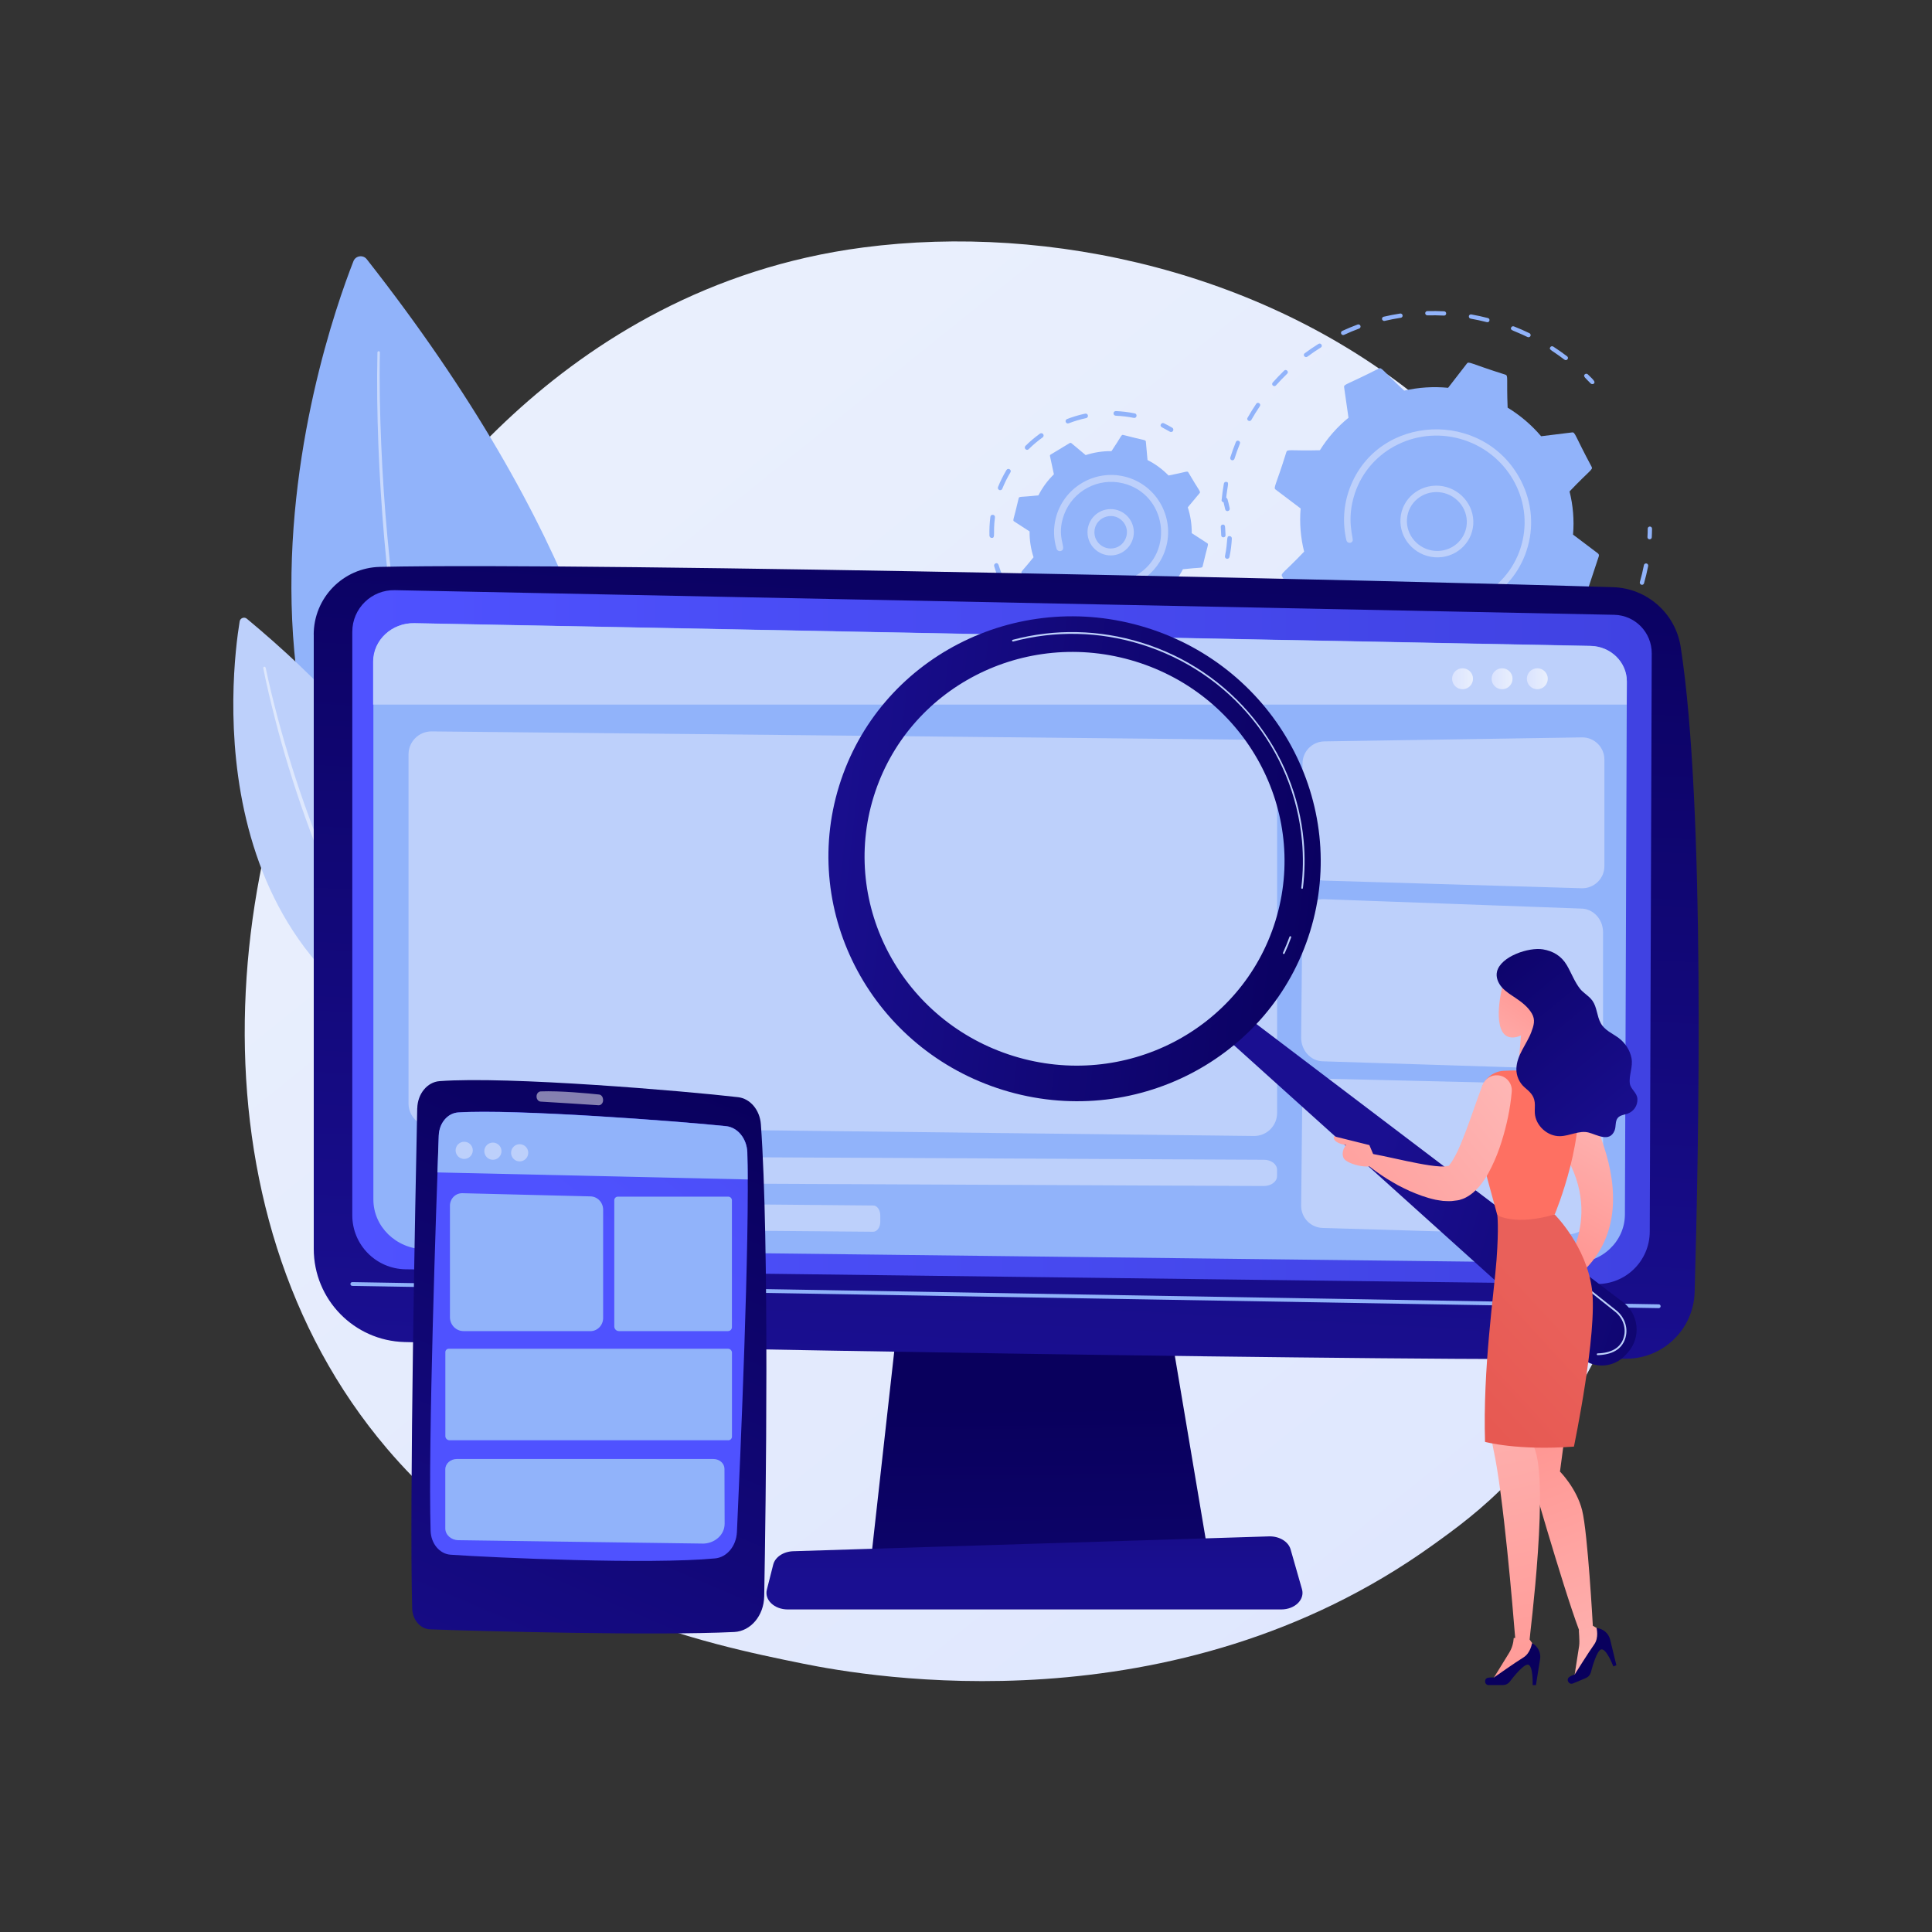 <?xml version="1.0" encoding="UTF-8"?>
<svg id="Capa_1" xmlns="http://www.w3.org/2000/svg" xmlns:xlink="http://www.w3.org/1999/xlink" version="1.1" viewBox="0 0 3710 3710">
  <rect x="0" y="0" width="3710" height="3710" fill="#333333" stroke="none"/>
  <!-- Generator: Adobe Illustrator 29.1.0, SVG Export Plug-In . SVG Version: 2.1.0 Build 142)  -->
  <defs>
    <style>
      .st0 {
        fill: #91b3fa;
      }

      .st1 {
        fill: #bdd0fb;
      }

      .st2, .st3 {
        fill: #fff;
      }

      .st4 {
        fill: url(#Degradado_sin_nombre);
      }

      .st5 {
        fill: url(#Degradado_sin_nombre_7);
      }

      .st6 {
        fill: url(#Degradado_sin_nombre_6);
      }

      .st7 {
        fill: url(#Degradado_sin_nombre_5);
      }

      .st8 {
        fill: url(#Degradado_sin_nombre_8);
      }

      .st9 {
        fill: url(#Degradado_sin_nombre_4);
      }

      .st10 {
        fill: url(#Degradado_sin_nombre_9);
      }

      .st11 {
        fill: url(#Degradado_sin_nombre_3);
      }

      .st12 {
        fill: url(#Degradado_sin_nombre_2);
      }

      .st13 {
        fill: url(#Degradado_sin_nombre_15);
      }

      .st14 {
        fill: url(#Degradado_sin_nombre_16);
      }

      .st15 {
        fill: url(#Degradado_sin_nombre_17);
      }

      .st16 {
        fill: url(#Degradado_sin_nombre_18);
      }

      .st17 {
        fill: url(#Degradado_sin_nombre_10);
      }

      .st18 {
        fill: url(#Degradado_sin_nombre_11);
      }

      .st19 {
        fill: url(#Degradado_sin_nombre_12);
      }

      .st20 {
        fill: url(#Degradado_sin_nombre_13);
      }

      .st21 {
        fill: url(#Degradado_sin_nombre_14);
      }

      .st22 {
        fill: url(#Degradado_sin_nombre_19);
      }

      .st23 {
        fill: url(#Degradado_sin_nombre_24);
      }

      .st24 {
        fill: url(#Degradado_sin_nombre_23);
      }

      .st25 {
        fill: url(#Degradado_sin_nombre_20);
      }

      .st26 {
        fill: url(#Degradado_sin_nombre_22);
      }

      .st27 {
        fill: url(#Degradado_sin_nombre_21);
      }

      .st3 {
        isolation: isolate;
        opacity: .5;
      }
    </style>
    <linearGradient id="Degradado_sin_nombre" data-name="Degradado sin nombre" x1="3579.6" y1="-334.2" x2="1119.5" y2="2721.1" gradientTransform="translate(0 3710) scale(1 -1)" gradientUnits="userSpaceOnUse">
      <stop offset="0" stop-color="#dae3fe"/>
      <stop offset="1" stop-color="#e9effd"/>
    </linearGradient>
    <linearGradient id="Degradado_sin_nombre_2" data-name="Degradado sin nombre 2" x1="1994.1" y1="1011.3" x2="2007.7" y2="-315.5" gradientTransform="translate(0 3710) scale(1 -1)" gradientUnits="userSpaceOnUse">
      <stop offset="0" stop-color="#09005d"/>
      <stop offset="1" stop-color="#1a0f91"/>
    </linearGradient>
    <linearGradient id="Degradado_sin_nombre_3" data-name="Degradado sin nombre 3" x1="1979.9" y1="2814.8" x2="1884.6" y2="1052.5" gradientTransform="translate(0 3710) scale(1 -1)" gradientUnits="userSpaceOnUse">
      <stop offset="0" stop-color="#09005d"/>
      <stop offset="1" stop-color="#1a0f91"/>
    </linearGradient>
    <linearGradient id="Degradado_sin_nombre_4" data-name="Degradado sin nombre 4" x1="676.5" y1="1910.7" x2="3171.8" y2="1910.7" gradientTransform="translate(0 3710) scale(1 -1)" gradientUnits="userSpaceOnUse">
      <stop offset="0" stop-color="#4f52ff"/>
      <stop offset="1" stop-color="#4042e2"/>
    </linearGradient>
    <linearGradient id="Degradado_sin_nombre_5" data-name="Degradado sin nombre 5" x1="1986.5" y1="1310" x2="1986.5" y2="677.2" gradientTransform="translate(0 3710) scale(1 -1)" gradientUnits="userSpaceOnUse">
      <stop offset="0" stop-color="#09005d"/>
      <stop offset="1" stop-color="#1a0f91"/>
    </linearGradient>
    <linearGradient id="Degradado_sin_nombre_6" data-name="Degradado sin nombre 6" x1="2932" y1="2406.6" x2="2972.2" y2="2406.6" gradientTransform="translate(0 3710) scale(1 -1)" gradientUnits="userSpaceOnUse">
      <stop offset="0" stop-color="#dae3fe"/>
      <stop offset="1" stop-color="#e9effd"/>
    </linearGradient>
    <linearGradient id="Degradado_sin_nombre_7" data-name="Degradado sin nombre 7" x1="2864.3" y1="2406.6" x2="2904.5" y2="2406.6" gradientTransform="translate(0 3710) scale(1 -1)" gradientUnits="userSpaceOnUse">
      <stop offset="0" stop-color="#dae3fe"/>
      <stop offset="1" stop-color="#e9effd"/>
    </linearGradient>
    <linearGradient id="Degradado_sin_nombre_8" data-name="Degradado sin nombre 8" x1="2788.4" y1="2406.6" x2="2828.6" y2="2406.6" gradientTransform="translate(0 3710) scale(1 -1)" gradientUnits="userSpaceOnUse">
      <stop offset="0" stop-color="#dae3fe"/>
      <stop offset="1" stop-color="#e9effd"/>
    </linearGradient>
    <linearGradient id="Degradado_sin_nombre_9" data-name="Degradado sin nombre 9" x1="4403.6" y1="1122.3" x2="5330.3" y2="1122.3" gradientTransform="translate(7394.7 4902.9) rotate(-162.8)" gradientUnits="userSpaceOnUse">
      <stop offset="0" stop-color="#09005d"/>
      <stop offset="1" stop-color="#1a0f91"/>
    </linearGradient>
    <linearGradient id="Degradado_sin_nombre_10" data-name="Degradado sin nombre 10" x1="2610.8" y1="1999" x2="1528.9" y2="2121.4" gradientTransform="translate(0 3710) scale(1 -1)" gradientUnits="userSpaceOnUse">
      <stop offset="0" stop-color="#09005d"/>
      <stop offset="1" stop-color="#1a0f91"/>
    </linearGradient>
    <linearGradient id="Degradado_sin_nombre_11" data-name="Degradado sin nombre 11" x1="3001.5" y1="394.1" x2="3242" y2="1013.4" gradientTransform="translate(6165.4 3710) rotate(-180)" gradientUnits="userSpaceOnUse">
      <stop offset="0" stop-color="#febbba"/>
      <stop offset="1" stop-color="#ff928e"/>
    </linearGradient>
    <linearGradient id="Degradado_sin_nombre_12" data-name="Degradado sin nombre 12" x1="3342.8" y1="1271.9" x2="3119.2" y2="291.3" gradientTransform="translate(6165.4 3710) rotate(-180)" gradientUnits="userSpaceOnUse">
      <stop offset="0" stop-color="#febbba"/>
      <stop offset="1" stop-color="#ff928e"/>
    </linearGradient>
    <linearGradient id="Degradado_sin_nombre_13" data-name="Degradado sin nombre 13" x1="3041.5" y1="1617.5" x2="3224.7" y2="1291.6" gradientTransform="translate(6165.4 3710) rotate(-180)" gradientUnits="userSpaceOnUse">
      <stop offset="0" stop-color="#febbba"/>
      <stop offset="1" stop-color="#ff928e"/>
    </linearGradient>
    <linearGradient id="Degradado_sin_nombre_14" data-name="Degradado sin nombre 14" x1="664.8" y1="3325.1" x2="868.9" y2="4014.1" gradientTransform="translate(3079.3 3710) scale(1 -1)" gradientUnits="userSpaceOnUse">
      <stop offset="0" stop-color="#09005d"/>
      <stop offset="1" stop-color="#1a0f91"/>
    </linearGradient>
    <linearGradient id="Degradado_sin_nombre_15" data-name="Degradado sin nombre 15" x1="-1229.4" y1="1472.5" x2="-1025.3" y2="2161.4" gradientTransform="translate(4753.9 4025.3) rotate(-22.8) scale(1 -1)" gradientUnits="userSpaceOnUse">
      <stop offset="0" stop-color="#09005d"/>
      <stop offset="1" stop-color="#1a0f91"/>
    </linearGradient>
    <linearGradient id="Degradado_sin_nombre_16" data-name="Degradado sin nombre 16" x1="2338.7" y1="592" x2="2986.7" y2="1189" gradientTransform="translate(0 3710) scale(1 -1)" gradientUnits="userSpaceOnUse">
      <stop offset="0" stop-color="#e1473d"/>
      <stop offset="1" stop-color="#e9605a"/>
    </linearGradient>
    <linearGradient id="Degradado_sin_nombre_17" data-name="Degradado sin nombre 17" x1="3383.4" y1="1857.2" x2="3122.1" y2="1612" gradientTransform="translate(6165.4 3710) rotate(-180)" gradientUnits="userSpaceOnUse">
      <stop offset="0" stop-color="#febbba"/>
      <stop offset="1" stop-color="#ff928e"/>
    </linearGradient>
    <linearGradient id="Degradado_sin_nombre_18" data-name="Degradado sin nombre 18" x1="3496.5" y1="2108.6" x2="3013.4" y2="1605.1" gradientTransform="translate(0 3710) scale(1 -1)" gradientUnits="userSpaceOnUse">
      <stop offset="0" stop-color="#ff928e"/>
      <stop offset="1" stop-color="#fe7062"/>
    </linearGradient>
    <linearGradient id="Degradado_sin_nombre_19" data-name="Degradado sin nombre 19" x1="3186.9" y1="1659.1" x2="3722.9" y2="1228.1" gradientTransform="translate(6165.4 3710) rotate(-180)" gradientUnits="userSpaceOnUse">
      <stop offset="0" stop-color="#febbba"/>
      <stop offset="1" stop-color="#ff928e"/>
    </linearGradient>
    <linearGradient id="Degradado_sin_nombre_20" data-name="Degradado sin nombre 20" x1="3258" y1="1747.5" x2="3794" y2="1316.5" gradientTransform="translate(6165.4 3710) rotate(-180)" gradientUnits="userSpaceOnUse">
      <stop offset="0" stop-color="#febbba"/>
      <stop offset="1" stop-color="#ff928e"/>
    </linearGradient>
    <linearGradient id="Degradado_sin_nombre_21" data-name="Degradado sin nombre 21" x1="3350.3" y1="1634" x2="3209.6" y2="1839.8" gradientTransform="translate(6165.4 3710) rotate(-180)" gradientUnits="userSpaceOnUse">
      <stop offset="0" stop-color="#febbba"/>
      <stop offset="1" stop-color="#ff928e"/>
    </linearGradient>
    <linearGradient id="Degradado_sin_nombre_22" data-name="Degradado sin nombre 22" x1="3413.4" y1="1982.5" x2="3025.5" y2="1513" gradientTransform="translate(6165.4 3710) rotate(-180)" gradientUnits="userSpaceOnUse">
      <stop offset="0" stop-color="#09005d"/>
      <stop offset="1" stop-color="#1a0f91"/>
    </linearGradient>
    <linearGradient id="Degradado_sin_nombre_23" data-name="Degradado sin nombre 23" x1="1363.8" y1="1648.8" x2="737.8" y2="182.4" gradientTransform="translate(0 3710) scale(1 -1)" gradientUnits="userSpaceOnUse">
      <stop offset="0" stop-color="#09005d"/>
      <stop offset="1" stop-color="#1a0f91"/>
    </linearGradient>
    <linearGradient id="Degradado_sin_nombre_24" data-name="Degradado sin nombre 24" x1="1234.2" y1="1278.1" x2="1861.8" y2="2053.7" gradientTransform="translate(0 3710) scale(1 -1)" gradientUnits="userSpaceOnUse">
      <stop offset="0" stop-color="#4f52ff"/>
      <stop offset="1" stop-color="#4042e2"/>
    </linearGradient>
  </defs>
  <g id="Illustration">
    <g>
      <path class="st4" d="M2902.8,2839.3c-56.5,59.5-110,97.9-152.2,128.2-496.6,356.3-1084.1,252.4-1209,227.1-184.4-37.5-540.8-109.8-798.5-412.9-389.9-458.5-329.2-1180.8-26.8-1657.6,55.3-87.2,347.5-571.3,941.4-648.9,359.4-47,778.4,47.8,1081.8,302,636.9,533.6,591.5,1611.5,163.3,2062.3Z"/>
      <g>
        <g>
          <path class="st0" d="M678.7,501.6c-64.4,164.1-400.5,1134.1,453.2,1613,0,0,385.6-581.7-427.6-1616.8-7.1-9.1-21.4-6.9-25.6,3.8Z"/>
          <path class="st3" d="M729.5,676.7c-1.2,59.2.1,118.5,2.6,177.6,2.5,59.2,6.4,118.3,11.9,177.3,10.9,117.9,27.3,235.4,51.4,351.4,24.2,115.8,55.9,230.3,99.7,340.2,10.9,27.5,22.7,54.5,35.3,81.3,12.5,26.7,26.1,53,40.6,78.7,28.9,51.5,62.2,100.4,100,145.6h0c2,2.4,1.7,5.9-.7,7.9-2.4,2-5.9,1.7-7.8-.7h0c-38.1-46-71.6-95.6-100.5-147.7-14.6-26-28.1-52.5-40.6-79.5-12.5-27-24.4-54.3-35.2-82-43.5-110.7-74.8-225.8-98.6-342.1-23.6-116.4-39.6-234.2-49.9-352.4-5.1-59.1-8.8-118.3-11.1-177.6-2.2-59.3-3.2-118.6-1.8-178,0-1.3,1.1-2.3,2.4-2.3s2.3,1.1,2.3,2.4h0Z"/>
        </g>
        <g>
          <path class="st1" d="M460.2,1193.3c-16.2,99-87.2,678.8,444.9,843.1,0,0,145-369.7-431.1-848.3-5-4.2-12.7-1.3-13.8,5.2Z"/>
          <path class="st3" d="M510.1,1282c6.7,32.2,14.7,64.3,23.1,96.2,8.5,31.9,17.8,63.5,27.6,95,9.9,31.5,20.5,62.7,31.8,93.6,11.4,30.9,23.3,61.7,36.3,92,25.9,60.6,55.1,119.8,89.2,176.1,4.1,7.1,8.7,13.9,13.1,20.9l6.6,10.4c2.2,3.5,4.6,6.8,6.9,10.2,4.7,6.8,9.2,13.6,14,20.3l14.6,19.8c20,26,41.4,50.9,64.6,74h0c2.1,2.2,2.1,5.6,0,7.7-2.1,2.1-5.6,2.1-7.7,0h0c-23.4-23.7-45-49.2-65-75.7l-14.7-20.1c-4.8-6.8-9.3-13.7-14-20.6-2.3-3.5-4.7-6.8-6.9-10.4l-6.6-10.5c-4.3-7.1-9-14-13-21.2-33.9-57-62.8-116.8-88.3-177.8-12.8-30.5-24.5-61.5-35.7-92.6-11.1-31.2-21.5-62.5-31.2-94.2-9.7-31.6-18.7-63.4-26.9-95.5-8.2-32-16-64.2-22.4-96.6-.2-1.2.6-2.5,1.8-2.7,1.2-.2,2.4.6,2.7,1.8h0Z"/>
        </g>
      </g>
      <g>
        <g>
          <g>
            <path class="st0" d="M2347.8,1031.7c-1.5-.6-2.6-1.9-2.7-3.6-.4-5.5-.7-11-.9-16.6,0-2.3,1.7-4.1,4-4.2,5.6-.1,4.1,5.4,5.2,20.2.2,2.3-1.6,4.2-3.9,4.3-.6,0-1.2,0-1.7-.3Z"/>
            <path class="st0" d="M2345.9,960c1-10.5,2.5-21.1,4.3-31.4.4-2.2,2.6-3.7,4.8-3.3,6.2,1.2,2.1,4.7-.9,35.6-.2,2.3-2.3,3.9-4.6,3.6-2.3-.3-4-2.3-3.8-4.5ZM2362.5,878.6c3.2-10.1,6.8-20.2,10.7-29.8,2.1-5.2,9.8-1.8,7.8,3.1-3.9,9.6-7.4,19.3-10.5,29.2-.7,2.2-3,3.3-5.2,2.6-2.2-.7-3.4-3-2.8-5.2ZM2395.6,802.4c5.2-9.2,10.8-18.2,16.7-27,3-4.5,10,.1,7,4.6-5.8,8.6-11.3,17.4-16.4,26.4-2.7,4.7-10,.6-7.3-4.1ZM2444.3,740.5c-1.7-1.5-1.9-4.1-.4-5.8,7-7.9,14.4-15.6,22-23,3.9-3.8,9.8,2.1,5.9,5.9-7.5,7.2-14.7,14.8-21.6,22.5-1.5,1.7-4.1,1.9-5.9.3ZM2504.6,684.1c-1.4-1.8-1.1-4.4.8-5.7,8.5-6.3,17.4-12.4,26.4-18,4.6-2.9,9.2,4,4.6,6.9-8.8,5.5-17.5,11.4-25.8,17.6-1.8,1.4-4.4,1-5.9-.8ZM2577.8,643.1c-1-.4-1.8-1.1-2.3-2.1-1-2.1-.1-4.5,1.9-5.5,9.7-4.5,19.6-8.6,29.6-12.3,2.1-.8,4.6.3,5.4,2.4.8,2.1-.2,4.5-2.4,5.3-9.8,3.6-19.5,7.7-29,12.1-1.1.5-2.2.5-3.3.1ZM2656.6,616c-1.2-.5-2.3-1.5-2.6-2.9-.6-2.2.8-4.4,3-4.9,10.4-2.4,21-4.5,31.6-6.1,2.3-.4,4.4,1.2,4.8,3.4.4,2.2-1.1,4.3-3.4,4.7-10.4,1.6-20.8,3.6-31,6-.8.2-1.7.1-2.5-.2ZM2736.8,601.6c0-2.3,1.7-4.1,4-4.2,10.7-.3,21.6-.1,32.3.4,5.5.3,5.2,8.5-.3,8.2-10.5-.5-21.2-.7-31.7-.4-2.3,0-4.2-1.7-4.3-4ZM3004.2,690.7c-25-19.1-30.6-18.8-27.2-24,1.2-1.9,3.8-2.4,5.8-1.1,9,5.8,17.9,12.1,26.5,18.6,4.4,3.3-.7,9.8-5.1,6.4ZM2820.6,607.1c.4-2.2,2.5-3.7,4.8-3.3,10.6,1.9,21.2,4.2,31.7,6.9,5.4,1.4,3.4,9.3-2,7.9-10.2-2.6-20.7-4.9-31-6.7-2.3-.4-3.8-2.6-3.4-4.8ZM2933.3,647.2c-28.3-13.7-33.8-12.3-31.5-18.1,1.4-3.7,5.9-2.3,5.4-2.3,10,3.9,20,8.3,29.7,13,2.1,1,3,3.5,2,5.5-.9,1.9-3.3,2.9-5.6,1.9Z"/>
            <path class="st0" d="M3054.7,736.5c-9.6-10.2-15.5-13.7-11.5-17.6,1.6-1.6,4.3-1.6,5.9,0,10.3,10.2,15.5,14.2,11.5,17.8-1.2,1.1-4.3,1.4-5.9-.3Z"/>
          </g>
          <g>
            <path class="st0" d="M3166.3,1035.4c-1.7-.6-2.8-2.3-2.7-4.1.3-5.4.5-10.8.5-16.2,0-2.3,1.9-4,4.2-4,2.3,0,4.1,1.9,4.1,4.2,0,5.5-.3,11-.5,16.5-.1,2.3-2.1,4-4.4,3.8-.4,0-.8-.1-1.2-.3Z"/>
            <path class="st0" d="M2603.6,1379.8c-10.7-4.4-21.4-9.3-31.7-14.5-2.1-1-2.9-3.5-1.9-5.5,2.9-5.7,5.3-.4,36.7,12.5,2.1.9,3.2,3.3,2.3,5.4-1.5,3.7-5.9,2.2-5.4,2.2ZM2654.3,1392.8c1.6-6.2,5.2-1.5,38.4,4.4,2.3.4,3.8,2.5,3.4,4.8-.4,2.2-2.5,3.7-4.8,3.3-11.4-2-22.8-4.5-34.1-7.5-2.3-.6-3.6-2.8-3-5ZM2523.2,1336.3c-9.5-6.6-18.9-13.6-27.8-21-1.8-1.5-2-4.1-.6-5.8,4.1-4.9,5.2.8,33.1,20.1,1.9,1.3,2.4,3.9,1.1,5.7-1.3,1.8-3.9,2.3-5.8,1ZM2746.3,1411.1c-1.6-.6-2.8-2.2-2.7-4,0-2.3,2-4,4.3-3.9,11.3.5,22.8.4,34.1,0,2.3,0,4.3,1.7,4.4,3.9.1,2.3-1.6,4.2-3.9,4.3-11.5.5-23.2.5-34.8,0-.5,0-.9-.1-1.3-.3ZM2836.2,1404.9c-1.3-.5-2.4-1.6-2.7-3.1-.4-2.2,1-4.4,3.3-4.8,11.1-2,22.2-4.5,33.1-7.4,2.2-.6,4.5.7,5.2,2.9.6,2.2-.6,4.4-2.9,5-11.1,3-22.5,5.5-33.8,7.6-.8.1-1.6,0-2.3-.2ZM2922.3,1379.5c-1-.4-1.9-1.2-2.4-2.2-.9-2.1,0-4.5,2.1-5.4,10.4-4.3,20.6-9.2,30.6-14.4,2-1.1,4.6-.3,5.7,1.7,1.1,2,.4,4.5-1.7,5.5-10.1,5.3-20.6,10.2-31.2,14.7-1,.4-2.1.4-3.1,0ZM3000.4,1336.1c-.7-.3-1.4-.8-1.9-1.4-1.4-1.8-1-4.4.9-5.7,9.1-6.5,18.1-13.4,26.6-20.6,1.7-1.5,4.4-1.3,5.9.5,1.5,1.7,1.3,4.3-.4,5.8-8.7,7.4-17.8,14.4-27.1,21-1.2.8-2.7,1-3.9.5ZM3065.4,1276.1c-4.9-4.2.9-5.1,20.8-31.7,3.2-4.3,10,.6,6.7,4.9-6.8,9.1-14.1,18-21.7,26.4-1.5,1.7-4.1,1.8-5.9.3ZM3117.4,1204.3c-5.7-3.1-.3-5.1,13.1-35.5,2.2-4.9,9.9-1.6,7.7,3.4-4.6,10.4-9.7,20.7-15.1,30.6-1.1,2-3.7,2.7-5.6,1.6ZM3151.6,1122.7c-2-.8-3.2-2.9-2.6-5,3.1-10.7,5.7-21.7,7.8-32.5.4-2.2,2.6-3.6,4.9-3.2,2.3.5,3.7,2.6,3.3,4.9-2.2,11.1-4.9,22.2-8,33.2-.6,2.2-2.9,3.4-5.1,2.8-.1,0-.2,0-.3-.1Z"/>
            <path class="st0" d="M2454.1,1276.3c-9.9-10.7-14.8-14.9-10.7-18.3,4.3-3.5,6.7,1.9,16.8,12.9,1.6,1.7,1.5,4.3-.2,5.8-1.7,1.5-4.3,1.4-5.9-.3Z"/>
          </g>
          <g>
            <path class="st0" d="M2499.7,1172.6l59.3-7.3c18.1,21.3,39.7,39.9,64.3,54.9,2.3,57.2-1.6,61.4,4.5,63.4l68.3,22.8c2,.7,4.2,0,5.4-1.6l36-46.5c28.7,2.8,57.1.8,84.3-5.4l43.1,41.5c1.5,1.5,3.8,1.8,5.7.9l64-31.2c1.9-.9,2.9-2.9,2.6-4.9l-8.4-58.4c21.3-17.4,40-38.4,54.9-62.4l59.8-.2c2.1,0,3.9-1.3,4.6-3.3l22.1-66.8c.6-2,0-4.1-1.7-5.4l-47.8-36.1c2.4-28.2,0-56.1-6.7-82.9,39.7-41.7,45.3-41.7,42.4-47.3-33.1-61.6-31.3-66.8-37.7-66l-59.3,7.3c-18.1-21.3-39.7-39.9-64.3-54.9-2.3-57.1,1.6-61.4-4.5-63.4-68.3-21.5-69.9-26.2-73.8-21.2l-36,46.5c-28.7-2.8-57.1-.8-84.3,5.4-42.5-39.2-43-45.2-48.8-42.4-62.8,32-67.5,29.8-66.6,36.1l8.4,58.4c-21.4,17.4-40,38.4-54.9,62.4-57.1,1.4-62.4-2.6-64.4,3.5-20.7,66.5-25.6,68.3-20.4,72.2l47.8,36.1c-2.4,28.2,0,56.1,6.7,82.9-39.6,41.5-45.3,41.7-42.4,47.3,33.1,61.6,31.3,66.8,37.7,66Z"/>
            <path class="st1" d="M2689.3,995.9c2.5-37.8,36-66.1,74.5-63.1,38.5,3.1,67.8,36.4,65.3,74.2-2.5,37.8-36,66.1-74.5,63.1h0c-38.5-3.1-67.8-36.4-65.3-74.2ZM2755,1063.9h0s0,0,0,0ZM2763,945.1c-31.3-2.5-59.1,20.2-61.2,51.8-2.1,31.1,22,58.4,53.6,60.9,31.7,2.5,59.1-20.7,61.2-51.8,2.1-31.1-22-58.4-53.6-60.9Z"/>
            <path class="st1" d="M2698.2,1165.3h0c-9.7-3.7-19.1-8.1-28-13.3-2.7-1.6-3.8-4.7-2.7-7.5.1-.3.3-.6.5-1,1.7-2.9,5.6-3.9,8.6-2.1,10.2,6,21.2,10.9,32.5,14.7h0c85.5,28.5,177.3-14.5,208.2-96.2.8-2.1,1.5-4.2,2.2-6.3,28.6-86.2-20-179.2-107.5-208.4-87.4-29.1-181.9,16.5-210.4,102.5-16.9,51.2-2.1,85.6-4.1,90.8-2.2,5.7-10.6,5-12-.9-7.6-32.5-5.9-67.5,6.6-100.7,54-143,257.5-151.7,328.4-14.2,21.8,42.3,25.7,90.2,10.9,134.8-.8,2.3-1.6,4.6-2.4,6.9-15.7,41.5-46.2,74.9-86.7,94.6-42.7,20.8-91.4,23.9-137,8.7-2.3-.8-4.6-1.6-6.9-2.5Z"/>
          </g>
        </g>
        <g>
          <path class="st0" d="M2021.6,1131.2c11.6,11.9,25.2,22,40.4,29.7l3.2,35.4c.4,3.9,3.6,2.2,43.6,12.8,3.7.9,3.1-2.4,22.4-31.1,17.1.2,33.8-2.5,49.6-7.6l27.3,22.8c3,2.5,4.1-1,39.9-21.8,1.1-.6,1.6-1.9,1.3-3.1l-7.5-34.8c11.9-11.6,22-25.2,29.7-40.4,33.7-3.8,37-1.7,37.9-5.4,9.4-41.2,12.2-42.5,8.9-44.6l-29.8-19.3c.2-17.1-2.5-33.8-7.6-49.6l22.8-27.3c2.5-3-1-4.1-21.8-39.9-2-3.2-3.7-.5-37.9,6.1-11.6-11.9-25.2-22-40.4-29.7l-3.2-35.4c-.4-3.9-3.6-2.2-43.6-12.8-3.7-.9-3,2.3-22.4,31.1-17.1-.2-33.8,2.5-49.6,7.6l-27.3-22.8c-1-.8-2.3-.9-3.4-.3l-36.5,22.1c-1.1.6-1.6,1.9-1.3,3.1l7.5,34.8c-11.9,11.6-22,25.2-29.7,40.4-33.7,3.8-37,1.7-37.9,5.4-9.4,41.2-12.2,42.5-8.9,44.6l29.8,19.3c-.2,17.1,2.5,33.8,7.6,49.6-21.2,26.5-25,27.4-23,30.7l22.1,36.5c2,3.3,3.9.4,37.9-6.1Z"/>
          <g>
            <path class="st1" d="M2088.3,1022.4c-.1-24.6,19.6-44.6,44.2-44.8,24.6-.1,44.6,19.6,44.8,44.2.1,24.5-19.7,44.6-44.2,44.8h0c-24.5.1-44.6-19.7-44.8-44.2ZM2133.1,1060h0s0,0,0,0ZM2101.6,1022.3c.1,17.2,14.2,31.1,31.4,31h0c27.7-.2,41.5-33.9,21.8-53.4-19.7-19.4-53.4-5.4-53.2,22.4Z"/>
            <g>
              <path class="st0" d="M1914.8,1104.3c-2.1-5.6-4-11.3-5.7-17.1-.7-2.3.7-4.8,3-5.5,5.9-1.7,5.5,5,11,19.5.9,2.3-.3,4.8-2.6,5.7-2.3.9-4.8-.3-5.7-2.6Z"/>
              <path class="st0" d="M1900,1028.8c-.3-11.7.2-24,1.8-36.4.7-5.8,9.5-4.7,8.8,1.1-4.1,32,1.4,39.3-6,39.5-2.5,0-4.5-1.9-4.5-4.3ZM1919,941c-2.3-.9-3.4-3.5-2.5-5.8,4.5-11.2,10-22.2,16.2-32.6,3-5,10.6-.5,7.6,4.5-6,10-11.2,20.6-15.6,31.4-1.6,4-6.3,2.5-5.8,2.5ZM1970.8,863.5c-.6-.2-1.1-.6-1.6-1-1.7-1.7-1.7-4.5,0-6.3,8.6-8.5,18-16.4,27.8-23.5,2-1.4,4.7-1,6.2,1,1.4,2,1,4.7-1,6.2-9.5,6.8-18.5,14.4-26.8,22.6-1.3,1.3-3.1,1.6-4.7,1ZM2049.1,812.9c-1.1-.4-2.1-1.3-2.6-2.5-.9-2.3.3-4.8,2.5-5.7,11.3-4.4,23-7.9,34.9-10.4,2.4-.5,4.7,1,5.2,3.4.5,2.4-1,4.7-3.4,5.2-11.4,2.4-22.7,5.8-33.6,10-1.1.4-2.2.4-3.1,0ZM2138.2,793.6c.1-2.4,2.2-4.3,4.6-4.2,12.1.5,24.3,2,36.2,4.4,5.7,1.1,4,9.8-1.7,8.7-11.4-2.3-23.1-3.7-34.8-4.2-2.5-.1-4.3-2.2-4.2-4.6Z"/>
              <path class="st0" d="M2246.5,828.9c-14-8.2-19.9-8.8-17.3-14.1,1.1-2.2,3.7-3.1,5.9-2,5.4,2.6,10.7,5.5,15.9,8.5,2.1,1.2,2.8,3.9,1.6,6.1-1.2,2.1-3.9,2.8-6.1,1.6Z"/>
            </g>
            <g>
              <path class="st0" d="M2352.7,977.9c-3.2-16-6.8-20.7-1-22.3,2.4-.7,4.8.7,5.5,3.1,1.6,5.7,3,11.6,4.2,17.5.5,2.4-1.1,4.7-3.5,5.2-2.4.5-4.7-1.1-5.2-3.5Z"/>
              <path class="st0" d="M2072,1242.6c1.8-7.1,7.5-.3,39.3,2.7,5.8.5,5,9.4-.8,8.8-11.9-1.1-23.8-3.2-35.3-6.1-2.3-.6-3.8-3-3.2-5.4ZM2163.6,1248.7c-.4-2.4,1.3-4.7,3.7-5,31.8-4.9,36.9-12,39.1-5,.7,2.3-.5,4.8-2.9,5.6-11.3,3.6-23.1,6.4-34.9,8.2-2.4.4-4.7-1.3-5-3.7ZM2250.1,1218.4c-3.9-6.2,4.9-5.6,29.1-26.5,4.4-3.8,10.2,2.9,5.8,6.7-9,7.8-18.7,14.9-28.8,21.2-2.1,1.3-4.8.7-6.1-1.4ZM2317.8,1156.6c-6-4.2,2.3-7.1,16.4-35.8,2.6-5.2,10.5-1.4,7.9,3.9-5.2,10.7-11.4,21.1-18.2,30.8-1.4,2-4.2,2.5-6.2,1.1ZM2352.3,1067.9c6.5-31.5,1.6-38.7,9-38.4,2.4.1,4.3,2.2,4.2,4.6-.6,11.9-2.1,23.9-4.6,35.5-.5,2.4-2.8,3.9-5.2,3.4-2.4-.5-3.9-2.8-3.4-5.2Z"/>
              <path class="st0" d="M2021,1226.5c-5.2-2.9-10.4-6-15.4-9.3-2-1.3-2.6-4.1-1.3-6.1,3.4-5.1,7.4.2,21,7.6,2.1,1.2,2.9,3.9,1.8,6-1.2,2.2-3.9,2.9-6,1.8Z"/>
            </g>
            <path class="st1" d="M2085.7,1120.1c-3.8-1.8-4.8-5.9-3.3-9,1.6-3.3,5.6-4.7,8.9-3.1,6.1,3,12.6,5.3,19.3,7,1.4,0,36,11.1,72.8-11.1,73-44.2,56.2-155.4-26.8-175.8-47.7-11.7-96.1,14.5-113,59.4-17.1,45.2,7.3,66.4-6.4,70.6-3.5,1.1-7.2-.9-8.3-4.4-5.8-18.9-6.4-39-1.6-58.3,14.4-58.5,73.8-94.6,132.5-80.2,63.2,15.5,99.7,83.2,76.2,145.3-18.9,50.1-73.2,81.1-128.6,67.4h0c-7.5-1.8-14.8-4.5-21.7-7.8Z"/>
          </g>
        </g>
      </g>
      <g>
        <g>
          <polygon class="st12" points="1729.2 2487.7 1673.3 2988.2 2320.8 2988.2 2236.5 2487.7 1729.2 2487.7"/>
          <path class="st11" d="M602.5,1218.7v1179.5c0,97,77.3,176.4,174.3,178.9,430.8,11.1,1937.7,38,2347.8,32,70.5-1,127.6-57.4,129.6-127.9,7.9-274,20.8-933-26.8-1238.9-10-64.4-64.4-112.6-129.6-114.7-361-11.5-1958.3-48.2-2368.2-39-70.7,1.6-127.2,59.3-127.2,130.1Z"/>
          <path class="st9" d="M676.5,1213v1120.7c0,56.7,45.5,102.8,102.1,103.7l2287,28.3c56.2.8,102.2-44.3,102.4-100.5l3.8-1110.6c.1-40.2-31.8-73.1-72-74l-2341.4-47.3c-44.9-1.1-81.9,35-81.9,79.9Z"/>
          <path class="st0" d="M717,1270.4v1033c0,52.2,43.9,94.8,98.5,95.6l2206,26c54.2.8,98.6-40.9,98.8-92.7l3.7-1023.8c.1-37-30.7-67.4-69.4-68.3l-2258.5-43.6c-43.3-1-79,32.3-79,73.7Z"/>
          <path class="st0" d="M3185.2,2512h0l-2508.7-42.7c-2,0-3.6-1.7-3.6-3.7,0-2,1.7-3.6,3.7-3.6l2508.7,42.7c2,0,3.6,1.7,3.6,3.7,0,2-1.7,3.6-3.7,3.6Z"/>
          <path class="st7" d="M2460.3,3090.6h-947.6c-25.7,0-45.1-18.3-40.1-38l12.2-48.1c3.7-14.5,19.6-25.1,38.5-25.7l913.5-28.5c19.7-.6,37.2,9.9,41.5,24.9l21.9,76.6c5.7,19.9-13.7,38.8-39.9,38.8Z"/>
        </g>
        <path class="st1" d="M3123.8,1353l.2-44.1c.1-37-30.7-67.5-69.4-68.4l-2258.8-43.7c-43.3-1-79.3,32.2-79.3,73.6v82.6h2407.4Z"/>
        <circle class="st6" cx="2952.1" cy="1303.4" r="20.1"/>
        <circle class="st5" cx="2884.4" cy="1303.4" r="20.1"/>
        <circle class="st8" cx="2808.5" cy="1303.4" r="20.1"/>
        <path class="st1" d="M2407.8,2181.4l-1579.8-18.2c-24.1-.3-43.5-19.9-43.5-44v-670.7c0-24.5,20-44.2,44.5-44l1579.8,16.1c24.1.2,43.6,19.9,43.6,44v672.8c0,24.5-20,44.3-44.5,44Z"/>
        <path class="st1" d="M3037.1,1705.7l-494.7-14.7c-23-.7-41.2-19.5-41.2-42.5v-182.3c0-23.2,18.6-42.1,41.8-42.5l494.7-7.7c23.7-.4,43.2,18.8,43.2,42.5v204.7c0,24-19.8,43.2-43.8,42.5Z"/>
        <path class="st1" d="M2999.3,2371.6l-459.5-13.6c-23-.7-41.2-19.5-41.2-42.5l2.2-210.5c.2-19,15.9-34.2,35-33.8l499.4,11.8c23.7-.4,43.2,18.8,43.2,42.5v169.5c0,43.2-35.7,77.9-78.9,76.6Z"/>
        <path class="st1" d="M3034.5,2053.6l-494.7-15.6c-23-.7-41.2-20.8-41.2-45.3l2.2-224c.2-23.8,18.8-42.8,41.1-42l493.2,18c23.7-.4,43.2,20,43.2,45.3v218.3c0,25.6-19.8,46.1-43.8,45.3Z"/>
        <path class="st1" d="M2426.9,2277.5l-1599.2-7.2c-13.9,0-25.1-8.6-25.1-19.1v-12.8c0-10.6,11.4-19.1,25.4-19.1l1599.2,7.8c13.9,0,25.1,8.6,25.1,19.1v12.2c0,10.6-11.4,19.1-25.4,19.1Z"/>
        <path class="st1" d="M1676.7,2365.3l-861.7-7.2c-7.5,0-13.5-8.6-13.5-19.1v-12.8c0-10.6,6.1-19.1,13.7-19.1l861.7,7.8c7.5,0,13.5,8.6,13.5,19.1v12.2c0,10.6-6.1,19.1-13.7,19.1Z"/>
      </g>
      <g>
        <g>
          <path class="st10" d="M2386.1,1946.3l730.6,554.2c30.6,23.2,35,67.7,9.4,96.4l-4.2,4.7c-22.6,25.4-61.6,27.6-86.9,4.8l-685-616.9,36.1-43.2Z"/>
          <path class="st17" d="M1611.3,1509.3c-75.8,245.2,65.1,506.6,314.9,583.8,249.7,77.2,513.7-59,589.5-304.2,75.8-245.2-65.1-506.6-314.9-583.8-249.7-77.2-513.7,59-589.5,304.2ZM1677.7,1529.8c64.7-209.2,289.8-325.4,502.9-259.5,213,65.9,333.3,288.9,268.6,498.1-64.7,209.2-289.8,325.4-502.9,259.5-213-65.9-333.3-288.9-268.6-498.1Z"/>
          <path class="st1" d="M2464.5,1831.8c-.9-.4-1.2-1.4-.8-2.3,4.5-10,8.8-20.3,12.5-30.6.3-.9,1.3-1.3,2.2-1,.9.3,1.3,1.3,1,2.2-3.8,10.4-8,20.8-12.6,30.9-.3.7-1,1-1.7,1-.2,0-.4,0-.6-.2ZM2500.3,1706.8c-.9-.1-1.6-1-1.5-1.9,3.7-29.8,4.1-60.1,1.4-90-16.1-176.3-137.5-324.6-309.4-377.7-80.1-24.8-164.9-26.6-245.2-5.3-.9.2-1.8-.3-2.1-1.2-.2-.9.3-1.8,1.2-2.1,80.9-21.5,166.3-19.6,247,5.3,85.9,26.5,160.7,77.2,216.5,146.6,54.5,67.7,87.4,148.7,95.2,234.1,2.8,30.2,2.3,60.7-1.4,90.7-.1.9-.9,1.6-1.8,1.5,0,0,0,0,0,0Z"/>
          <path class="st1" d="M3067.8,2602.3c0,0,.1,0,.2,0,27.9-.9,45.6-11.2,52.5-30.7,7-19.6.2-41.8-16.9-55.4l-86.9-69.1c-.7-.6-1.8-.5-2.4.3-.6.7-.5,1.8.3,2.4l86.9,69.1c15.9,12.7,22.3,33.4,15.8,51.6-6.4,18-23.1,27.6-49.4,28.4-.9,0-1.7.8-1.6,1.8,0,.9.7,1.6,1.6,1.6Z"/>
          <path class="st2" d="M2988.7,2428.9c.5,0,1.1-.2,1.5-.6.6-.7.5-1.8-.3-2.4l-11.3-9c-.7-.6-1.8-.5-2.4.3-.6.7-.5,1.8.3,2.4l11.3,9c.3.2.6.3.9.4Z"/>
        </g>
        <g>
          <path class="st18" d="M2931.7,2644.7l85.2,21.3-21.3,159.8s32,32,42.6,74.6c10.7,42.6,20.5,221.5,20.5,221.5l20.2,12.2,2.5,10.2-58.8,79.1,9.8-62.9c1.5-10-1.1-30.3-.3-30.7-32-85.2-100.3-325.2-100.3-325.2v-159.8h0Z"/>
          <path class="st19" d="M2906.8,3145.4c.9,0,1.8,0,2.8,0-4.1-51.4-22.9-277.4-41.8-362.2-21.3-95.9,32-287.6,32-287.6l95.9,95.9-53.3,181.1c36.5,54.7-6,375.3-5,375.2v.7c0,0,13.8,19.1,13.8,19.1l-1.7,10.4-84.9,50.1,33.4-54.2c5.3-8.6,8.2-18.4,8.8-28.4Z"/>
          <path class="st20" d="M3014.6,2070.5s186.6,259,0,391.8l-19-17s92.7-109.2,0-243l19-131.8Z"/>
          <path class="st21" d="M2859,3235.8h27.1c5.1,0,9.9-2.3,12.9-6.3,8.4-11,25.9-32.4,34.3-32.9,11.3-.8,9.8,39.3,9.8,39.3h6.3l8-49.8c2-12.5-4.2-24.9-15.5-30.8h0s-2.6,19-16.5,27.5c-14,8.4-56.8,38.6-56.8,38.6,0,0-5.2-.7-11,.3-8.5,1.5-7.4,14.2,1.3,14.2Z"/>
          <path class="st13" d="M3020.4,3232.8l25-10.5c4.7-2,8.2-6,9.5-10.9,3.5-13.4,11.4-39.9,18.9-43.7,10.1-5.1,24.3,32.4,24.3,32.4l5.8-2.4-11.9-49c-3-12.3-13.5-21.3-26.2-22.4h0s5,18.5-4.6,31.7-37.4,57.6-37.4,57.6c0,0-5.1,1.3-10,4.5-7.3,4.7-1.3,15.9,6.7,12.6Z"/>
          <path class="st14" d="M2875.3,2333.8s3.1,22.7-1.5,85.3-26.5,209.3-22.1,349.7c0,0,62.4,17.2,170.7,9.1,0,0,45.7-219.2,34.6-302.6-11.1-83.3-71.6-143.1-71.6-143.1l-110.2,1.7Z"/>
          <polygon class="st15" points="2921.4 1980.8 2913.8 2070.5 2986.2 2070.5 2968.2 1933.6 2921.4 1980.8"/>
          <path class="st16" d="M3007.7,2058.1c-25-1.4-80.9-3.9-120.5-1.8-20.8,1.1-38.3,16.1-42.6,36.5l-9.7,46.3c-3.6,17.2-3.1,35.1,1.6,52.1l38.8,142.4s34.5,20.7,110.2-1.5c0,0,66.5-158.6,39.3-260-2.1-7.9-9-13.5-17.2-14Z"/>
          <path class="st22" d="M2846.5,2084.5c-10.7,28.1-20.3,57.6-30.7,85.2-5.3,13.8-10.6,27.4-16.3,39.8-2.9,6.2-6.1,11.9-9,17-2.9,5.1-6.2,9.4-7.9,11.3-.3.3.8.5,1.2.5.2,0-7.2,1.2-9.5,1.6h-8.9c-12.8-.7-27.2-3-41.8-5.8-29.3-5.5-59.7-13.1-91-18.9h-.2c-6-1.2-11.7,2.8-12.8,8.8-.7,3.9.8,7.8,3.6,10.3,12.6,11.1,26,20.2,39.8,29.1,7,4.3,14.1,8.4,21.3,12.5,7.4,3.8,14.7,7.5,22.4,11,15.4,6.7,31.4,12.9,49.7,16.9,4.8.8,9.6,1.7,14.6,2.3,5.6.2,10.6.7,16.7.3,3.2-.3,6.5-.7,9.7-1.2,1.7-.3,3-.3,5.1-.9,2.2-.7,4.4-1.4,6.6-2.2,4.6-1.6,7.5-3.6,11.2-5.7,3.1-2,5.9-4.1,8.6-6.3,10-8.5,16.3-17,21.8-25.2,5.5-8.1,9.8-16.3,13.7-24.3,7.8-16,13.9-31.8,18.9-47.7,10-31.9,16.8-63.3,19.7-96.6,1.4-16-10.4-30-26.4-31.4-13.2-1.1-25.1,6.8-29.6,18.6l-.4,1Z"/>
          <path class="st25" d="M2642.5,2229.6l-12.9-30.7-68-16.9s-5.4,11.8,23.1,16.9c0,0-10.2,11.3-4.8,24.5,5.4,13.3,63.3,26.6,62.6,6.1Z"/>
          <path class="st27" d="M2890.7,1877.3c-2.6,1.5-23,73.4-5.9,103.5s69.2-3.6,83.3-47.2c14.1-43.6-8.6-96.9-77.5-56.3Z"/>
          <path class="st26" d="M3043,1907.3c5.3,4.5,10.9,8.7,14.9,14.3,8.9,12.5,8.5,29.5,15.9,43,7.8,14.2,21.9,19.3,34.2,28.4,12.6,9.3,21.9,23.3,24.9,38.7,3.4,16.8-5.4,33.4-3.1,49.1,1.7,11.4,14.1,17.3,14.5,29.7.5,12.4-6.6,23.4-18.3,27.8-6.6,2.5-14.7,2.9-19.3,8.3-5.6,6.5-3,16.6-6.3,24.5-9.6,23.4-34.2,7.7-49.8,3.7-17.9-4.6-36.1,6.6-54.7,7-24.3.6-47.1-20.2-48.6-44.4-.4-6.9.6-13.9-.2-20.8-1.7-13.9-10-20.3-19.6-28.7-10-8.7-15.9-22.1-15.6-35.4.6-26.5,19.8-46.9,28.7-70.7,4.8-12.7,8.1-23.4,1-35.6-7.3-12.6-19.6-22-31.5-30-9.1-6.1-18.7-11.9-26-20.2-7.3-8.2-12-19.6-9.4-30.3,7.2-29.4,61.4-47.1,88-42.7,19.8,3.3,35.5,12.7,45.8,30,8.6,14.4,15.1,32.5,25.6,45.7,2.5,3.2,5.6,5.9,8.7,8.5Z"/>
        </g>
      </g>
      <g>
        <path class="st24" d="M801.2,2128.2c-3.6,169.3-15.2,753.4-9.7,960.4.6,21.9,15.6,39.5,34.4,40.2,92.7,3.5,432.5,12.5,584.2,5.1,31.6-1.6,56.7-31.5,57.4-68.4,3.2-177.7,10.1-677.6-6.4-906.6-2-27.4-20.4-49.3-43.8-52-101-11.8-442.3-40.7-573.3-30.8-23.6,1.8-42.1,24.4-42.7,52.1Z"/>
        <path class="st23" d="M842.6,2180.1c-5,136.7-20.7,591.4-15.7,759.5.7,24.6,17.3,44.4,38.3,45.9,86.4,5.9,381.2,19,507.9,7.1,22.8-2.1,40.7-23.7,42-50.5,6.4-139.4,24.9-562.8,20.1-729.1-.8-26.5-18.3-48.2-40.9-50.6-93.5-9.8-406.7-33.2-514.4-26.3-20.2,1.3-36.3,20.3-37.2,43.9Z"/>
        <path class="st3" d="M1030.3,2105.6h0c0,5.2,3.5,9.5,7.9,9.8,21.9,1.3,83.6,5.1,111.1,7,5.4.4,9.7-5.3,8.7-11.6l-.2-1.1c-.7-4.3-3.7-7.5-7.4-7.9-18.6-2-74.9-7.5-112.1-6-4.5.2-8,4.5-8,9.8Z"/>
        <path class="st0" d="M1435.8,2264.8c0-18.4-.3-36.4-.8-51.6-.8-26.5-18.3-48.3-40.9-50.6-93.5-9.8-406.7-33.2-514.4-26.3-20.2,1.3-36.3,20.4-37.2,44.1-.8,21.2-1.3,37.9-2.5,71l595.7,13.5Z"/>
        <path class="st0" d="M1133.7,2556.1h-243.6c-14.4,0-26.1-12-26.1-26.8v-213.9c0-13.6,10.8-24.4,24-24.1l245.9,6.1c13.5.3,24.3,11.7,24.3,25.6v208c0,13.9-11,25.2-24.5,25.2Z"/>
        <path class="st0" d="M1398,2556.1h-209.4c-5,0-9-4-9-9v-242.2c0-3.9,3.1-7,7-7h211.8c3.9,0,7.1,3.2,7.1,7.1v243.6c0,4.2-3.4,7.5-7.5,7.5Z"/>
        <path class="st0" d="M1398.3,2765.7h-535.1c-4.4,0-8-3.6-8-8v-161.2c0-3.6,2.9-6.5,6.5-6.5h536.3c4.2,0,7.6,3.4,7.6,7.6v161c0,4-3.2,7.2-7.2,7.2Z"/>
        <path class="st0" d="M1348.5,2964.1l-468.4-6.5c-13.9-.2-25-10.3-25-22.7v-113.4c0-10.9,9.9-19.8,22.1-19.8h492.8c11.7,0,21.2,8.5,21.2,18.9l.3,105.6c0,21.2-19.3,38.3-43,38Z"/>
        <circle class="st1" cx="891.4" cy="2209" r="16.5"/>
        <circle class="st1" cx="946.5" cy="2210.6" r="16.5"/>
        <circle class="st1" cx="997.9" cy="2213.7" r="16.5"/>
      </g>
    </g>
  </g>
</svg>